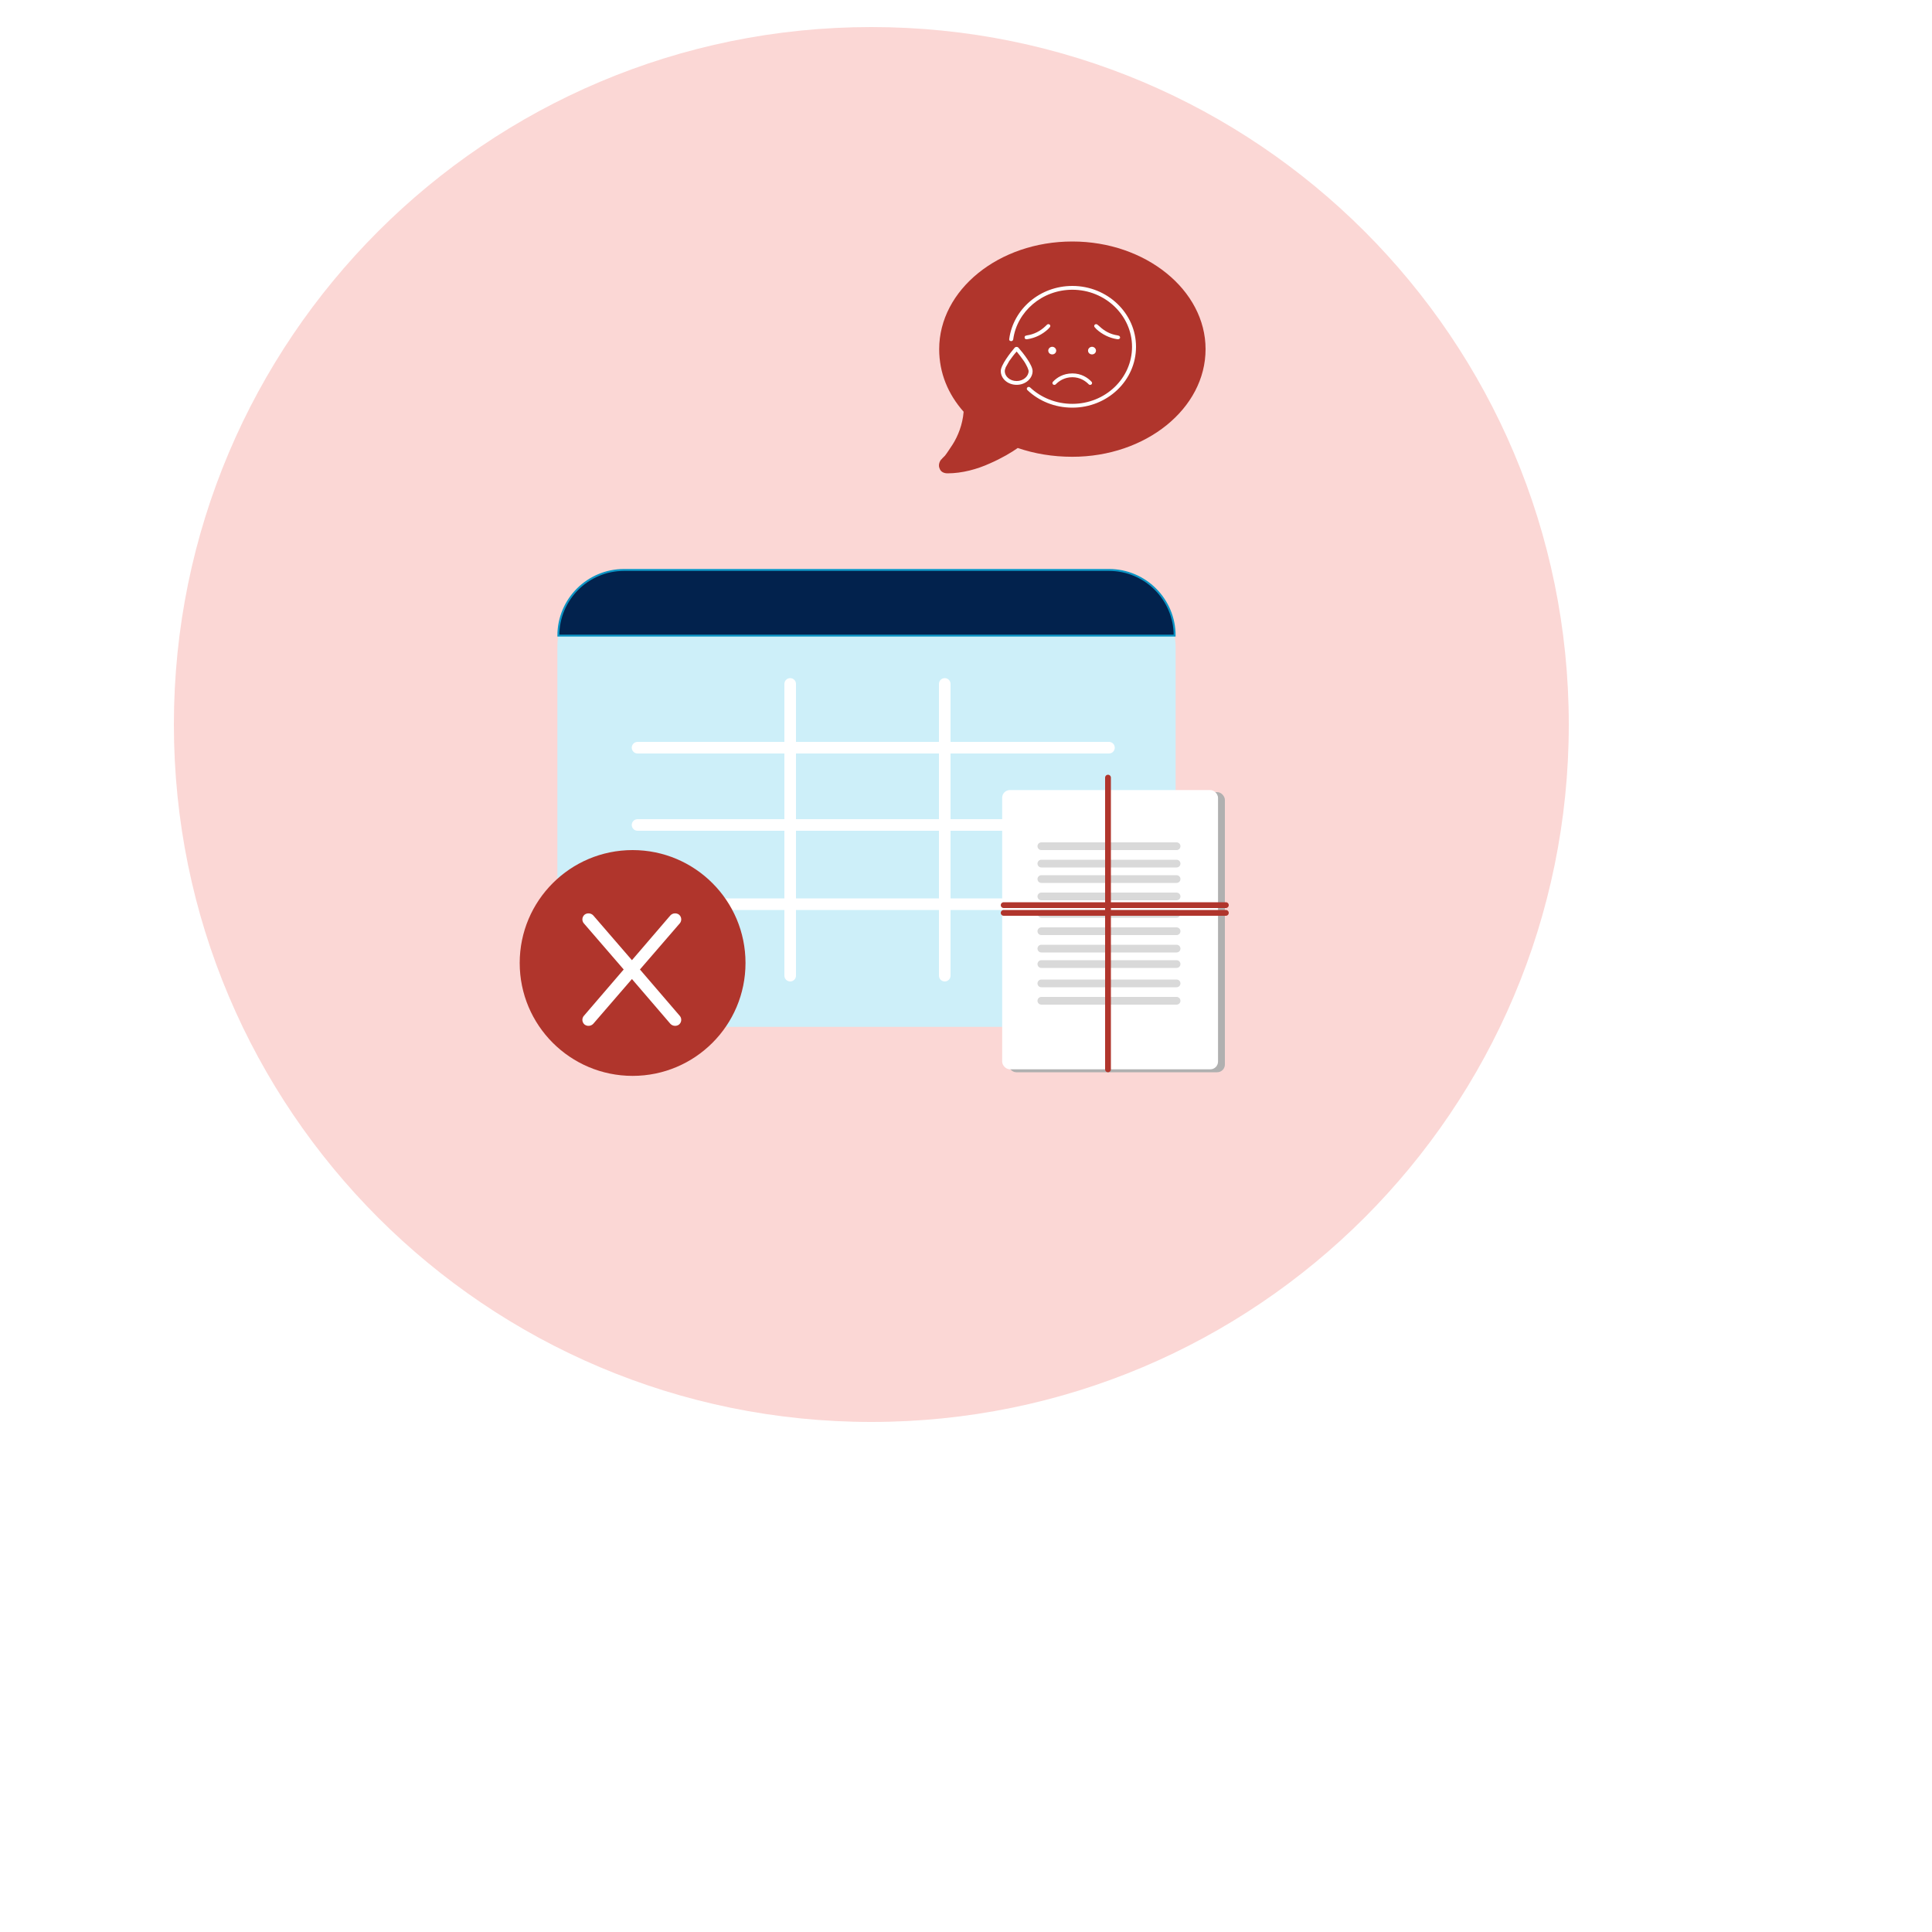 <svg width="1000" height="1000" viewBox="0 0 1000 1000" fill="none" xmlns="http://www.w3.org/2000/svg">
<path d="M812 375C812 574.375 650.375 736 451 736C251.625 736 90 574.375 90 375C90 175.625 251.625 14 451 14C650.375 14 812 175.625 812 375Z" fill="#FBD7D5"/>
<rect x="289" y="295" width="319" height="236" rx="40" fill="#CDEFF9"/>
<rect x="289" y="295" width="319" height="236" rx="40" stroke="#CDEFF9"/>
<path d="M574 295C592.778 295 608 310.222 608 329H289C289 310.222 304.222 295 323 295H574Z" fill="#02224D"/>
<path d="M574 295C592.778 295 608 310.222 608 329H289C289 310.222 304.222 295 323 295H574Z" stroke="#0D94C4"/>
<line x1="409" y1="354" x2="409" y2="505" stroke="white" stroke-width="6" stroke-linecap="round"/>
<line x1="489" y1="354" x2="489" y2="505" stroke="white" stroke-width="6" stroke-linecap="round"/>
<line x1="330" y1="387" x2="574" y2="387" stroke="white" stroke-width="6" stroke-linecap="round"/>
<line x1="330" y1="427" x2="574" y2="427" stroke="white" stroke-width="6" stroke-linecap="round"/>
<line x1="330" y1="468" x2="574" y2="468" stroke="white" stroke-width="6" stroke-linecap="round"/>
<path d="M624 180.714C624 211.518 593.031 236.429 555.06 236.429C544.827 236.429 535.401 234.821 526.784 231.875C523.821 234.018 518.435 237.232 512.242 239.911C505.778 242.857 497.969 245 490.428 245C488.543 245 486.928 244.196 486.389 242.589C485.581 240.982 486.12 239.107 487.197 237.768C487.466 237.768 487.466 237.5 487.735 237.232C488.005 236.964 488.543 236.429 489.082 235.893C490.159 234.554 491.506 232.411 493.121 230C495.814 225.714 498.238 219.821 498.777 213.125C490.698 204.018 486.12 193.036 486.12 180.714C486.12 150.179 516.82 125 555.06 125C593.031 125 624 150.179 624 180.714Z" fill="#B0352C"/>
<path d="M555.059 149.969C539.36 149.969 526.364 161.289 524.434 175.686C524.305 176.301 523.79 176.67 523.276 176.547C522.632 176.547 522.246 176.055 522.375 175.439C524.434 160.059 538.202 148 555.059 148C573.202 148 588 162.15 588 179.5C588 196.973 573.202 211 555.059 211C545.923 211 537.688 207.555 531.768 201.895C531.382 201.525 531.382 200.91 531.768 200.541C532.154 200.172 532.798 200.172 533.184 200.541C538.846 205.832 546.566 209.031 555.059 209.031C572.044 209.031 585.941 195.865 585.941 179.5C585.941 163.258 572.044 149.969 555.059 149.969ZM564.967 198.941C564.581 199.311 563.938 199.311 563.551 198.941C561.879 197.219 559.048 195.25 555.059 195.25C550.941 195.25 548.11 197.219 546.438 198.941C546.051 199.311 545.408 199.311 545.022 198.941C544.636 198.572 544.636 197.957 545.022 197.588C546.952 195.496 550.298 193.281 555.059 193.281C559.691 193.281 563.037 195.496 564.967 197.588C565.353 197.957 565.353 198.572 564.967 198.941ZM543.349 169.41L542.449 170.395C539.489 173.102 535.886 174.947 531.768 175.562H531.511C530.868 175.686 530.353 175.316 530.353 174.824C530.224 174.209 530.61 173.717 531.125 173.717L531.511 173.594C535.114 173.102 538.46 171.379 541.033 168.918L541.934 168.057C542.32 167.687 542.963 167.687 543.349 168.057C543.735 168.426 543.735 169.041 543.349 169.41ZM566.64 168.057C567.026 167.687 567.669 167.687 568.055 168.057L569.085 168.918C571.658 171.379 574.875 173.102 578.478 173.594L578.864 173.717C579.379 173.717 579.765 174.209 579.765 174.824C579.636 175.316 579.121 175.686 578.478 175.562H578.221C574.232 174.947 570.5 173.102 567.54 170.395L566.64 169.41C566.254 169.041 566.254 168.426 566.64 168.057ZM529.967 186.883C528.68 185.037 527.265 183.191 526.235 181.961C525.077 183.191 523.662 185.037 522.375 186.883C521.732 187.99 521.088 189.098 520.574 190.082C520.188 191.066 520.059 191.682 520.059 192.051C520.059 194.758 522.632 197.219 526.235 197.219C529.71 197.219 532.412 194.758 532.412 192.051C532.412 191.682 532.154 191.066 531.768 190.082C531.254 189.098 530.739 187.99 529.967 186.883ZM527.265 180.115C529.581 182.699 534.471 188.975 534.471 192.051C534.471 195.988 530.739 199.187 526.235 199.187C521.603 199.187 518 195.988 518 192.051C518 188.975 522.89 182.699 525.077 180.115C525.592 179.377 526.75 179.377 527.265 180.115ZM567.283 181.469C567.283 182.576 566.382 183.437 565.224 183.437C564.066 183.437 563.165 182.576 563.165 181.469C563.165 180.484 564.066 179.5 565.224 179.5C566.382 179.5 567.283 180.484 567.283 181.469ZM544.636 179.5C545.794 179.5 546.695 180.484 546.695 181.469C546.695 182.576 545.794 183.437 544.636 183.437C543.478 183.437 542.577 182.576 542.577 181.469C542.577 180.484 543.478 179.5 544.636 179.5Z" fill="white"/>
<rect x="522" y="410" width="112" height="145" rx="4" fill="#B0B0B0"/>
<g filter="url(#filter0_d_3164_1835)">
<rect x="518.721" y="404.934" width="111.731" height="144.541" rx="4" fill="white"/>
</g>
<line x1="539" y1="438" x2="609" y2="438" stroke="#D9D9D9" stroke-width="4" stroke-linecap="round"/>
<line x1="539" y1="447" x2="609" y2="447" stroke="#D9D9D9" stroke-width="4" stroke-linecap="round"/>
<line x1="539" y1="455" x2="609" y2="455" stroke="#D9D9D9" stroke-width="4" stroke-linecap="round"/>
<line x1="539" y1="464" x2="609" y2="464" stroke="#D9D9D9" stroke-width="4" stroke-linecap="round"/>
<line x1="539" y1="473" x2="609" y2="473" stroke="#D9D9D9" stroke-width="4" stroke-linecap="round"/>
<line x1="539" y1="482" x2="609" y2="482" stroke="#D9D9D9" stroke-width="4" stroke-linecap="round"/>
<line x1="539" y1="491" x2="609" y2="491" stroke="#D9D9D9" stroke-width="4" stroke-linecap="round"/>
<line x1="539" y1="499" x2="609" y2="499" stroke="#D9D9D9" stroke-width="4" stroke-linecap="round"/>
<line x1="539" y1="509" x2="609" y2="509" stroke="#D9D9D9" stroke-width="4" stroke-linecap="round"/>
<line x1="539" y1="518" x2="609" y2="518" stroke="#D9D9D9" stroke-width="4" stroke-linecap="round"/>
<circle cx="327.435" cy="498.437" r="58.437" fill="#B0352C"/>
<path d="M351.897 477.87L331.226 501.801L351.897 525.862C352.963 527.163 352.83 529.114 351.497 530.284C350.163 531.325 348.162 531.195 346.962 529.894L327.091 506.743L307.087 529.894C305.887 531.195 303.886 531.325 302.553 530.284C301.219 529.114 301.086 527.163 302.153 525.862L322.824 501.801L302.153 477.87C301.086 476.569 301.219 474.618 302.553 473.448C303.886 472.407 305.887 472.537 307.087 473.838L327.091 496.989L346.962 473.838C348.162 472.537 350.163 472.407 351.497 473.448C352.83 474.618 352.963 476.569 351.897 477.87Z" fill="white"/>
<line x1="573.5" y1="402.5" x2="573.5" y2="553.5" stroke="#B0352C" stroke-width="3" stroke-linecap="round"/>
<line x1="519.5" y1="468.5" x2="634.5" y2="468.5" stroke="#B0352C" stroke-width="3" stroke-linecap="round"/>
<line x1="519.5" y1="472.5" x2="634.5" y2="472.5" stroke="#B0352C" stroke-width="3" stroke-linecap="round"/>
<defs>
<filter id="filter0_d_3164_1835" x="514.721" y="404.934" width="119.73" height="152.543" filterUnits="userSpaceOnUse" color-interpolation-filters="sRGB">
<feFlood flood-opacity="0" result="BackgroundImageFix"/>
<feColorMatrix in="SourceAlpha" type="matrix" values="0 0 0 0 0 0 0 0 0 0 0 0 0 0 0 0 0 0 127 0" result="hardAlpha"/>
<feOffset dy="4"/>
<feGaussianBlur stdDeviation="2"/>
<feComposite in2="hardAlpha" operator="out"/>
<feColorMatrix type="matrix" values="0 0 0 0 0 0 0 0 0 0 0 0 0 0 0 0 0 0 0.25 0"/>
<feBlend mode="normal" in2="BackgroundImageFix" result="effect1_dropShadow_3164_1835"/>
<feBlend mode="normal" in="SourceGraphic" in2="effect1_dropShadow_3164_1835" result="shape"/>
</filter>
</defs>
</svg>

